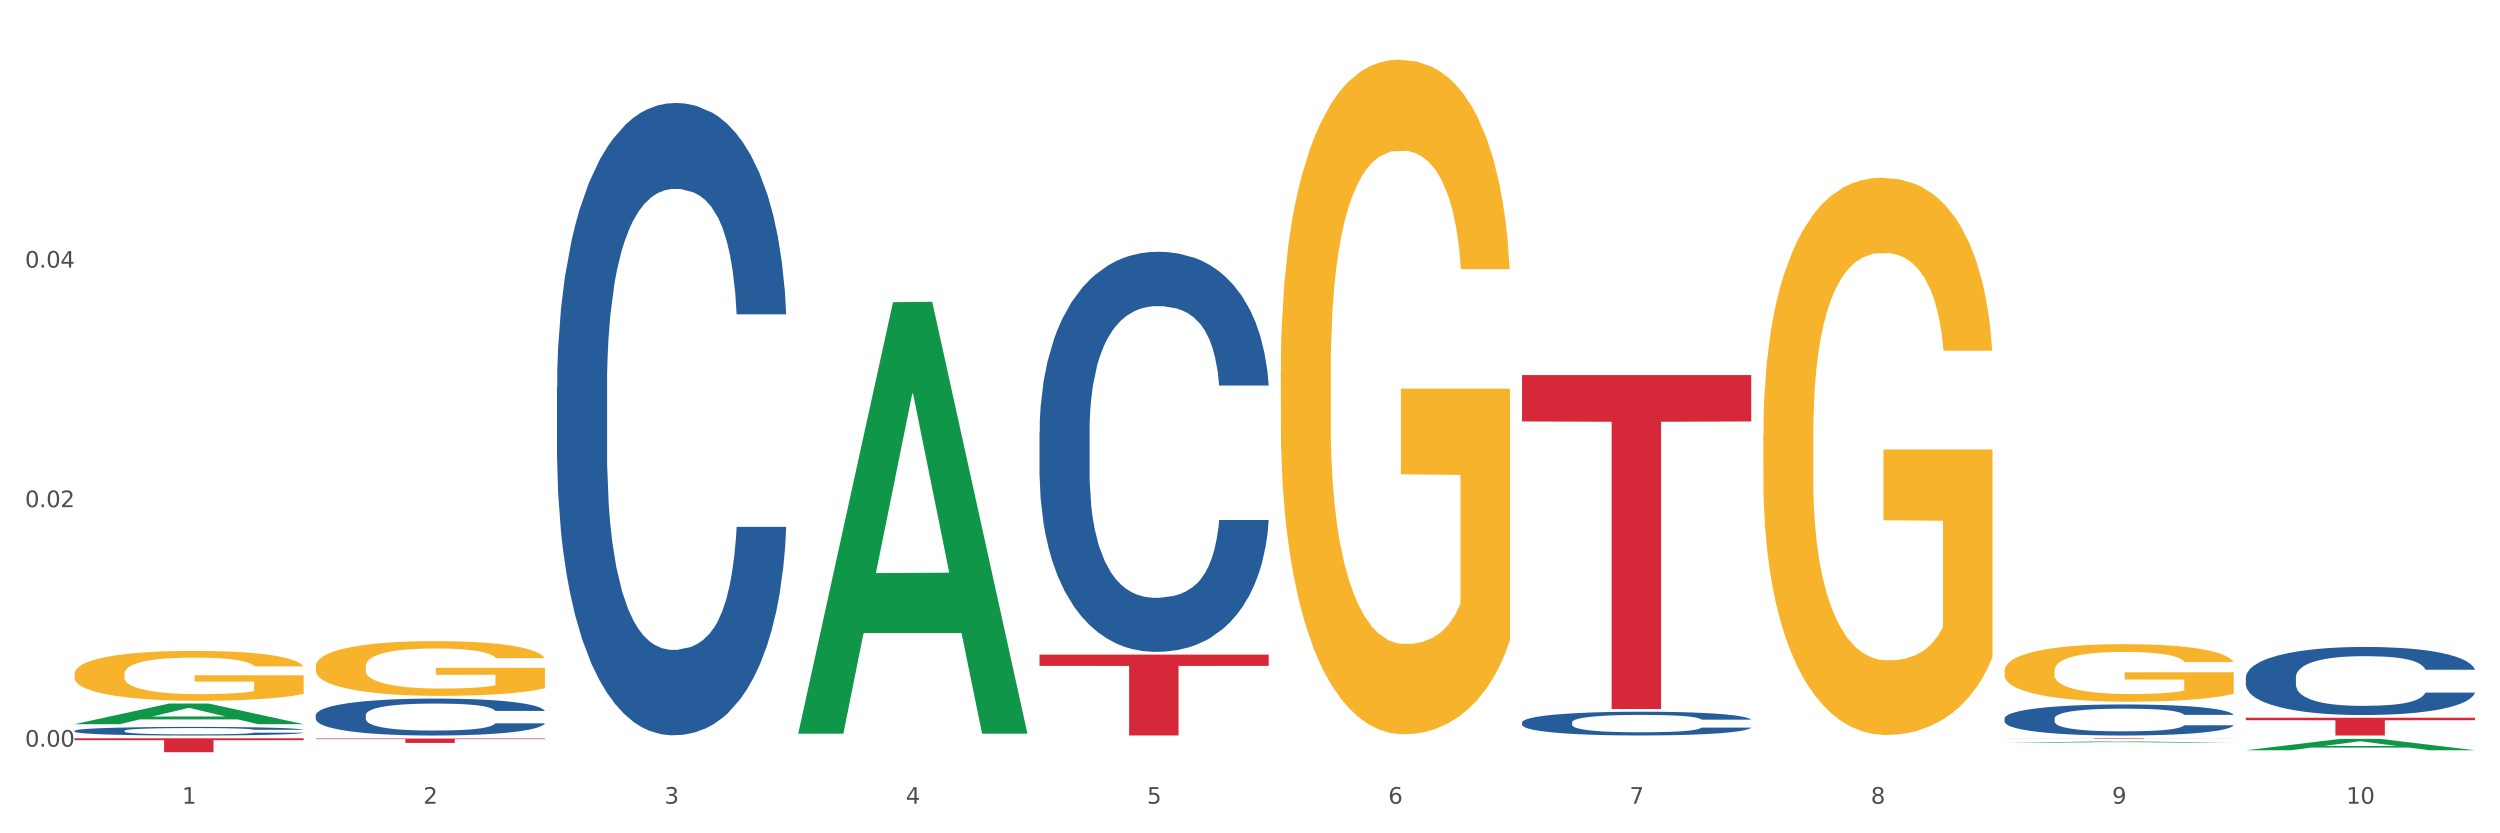<?xml version="1.0" encoding="utf-8" standalone="no"?>
<!DOCTYPE svg PUBLIC "-//W3C//DTD SVG 1.1//EN"
  "http://www.w3.org/Graphics/SVG/1.1/DTD/svg11.dtd">
<svg xmlns:xlink="http://www.w3.org/1999/xlink" width="1080pt" height="360pt" viewBox="0 0 1080 360" xmlns="http://www.w3.org/2000/svg" version="1.1">
 <rect x="0" y="0" width="1080" height="360" fill="#333333" stroke="none"/>
 <defs>
  <style type="text/css">*{stroke-linejoin: round; stroke-linecap: butt}</style>
 </defs>
 <g id="figure_1">
  <g id="patch_1">
   <path d="M 0 360 
L 1080 360 
L 1080 0 
L 0 0 
z
" style="fill: #ffffff; stroke: #ffffff; stroke-linejoin: miter"/>
  </g>
  <g id="axes_1">
   <g id="matplotlib.axis_1">
    <g id="xtick_1">
     <g id="text_1">
      <!-- 1 -->
      <g style="fill: #4d4d4d" transform="translate(78.627 347.204) scale(0.096 -0.096)">
       <defs>
        <path id="DejaVuSans-31" d="M 794 531 
L 1825 531 
L 1825 4091 
L 703 3866 
L 703 4441 
L 1819 4666 
L 2450 4666 
L 2450 531 
L 3481 531 
L 3481 0 
L 794 0 
L 794 531 
z
" transform="scale(0.016)"/>
       </defs>
       <use xlink:href="#DejaVuSans-31"/>
      </g>
     </g>
    </g>
    <g id="xtick_2">
     <g id="text_2">
      <!-- 2 -->
      <g style="fill: #4d4d4d" transform="translate(182.851 347.204) scale(0.096 -0.096)">
       <defs>
        <path id="DejaVuSans-32" d="M 1228 531 
L 3431 531 
L 3431 0 
L 469 0 
L 469 531 
Q 828 903 1448 1529 
Q 2069 2156 2228 2338 
Q 2531 2678 2651 2914 
Q 2772 3150 2772 3378 
Q 2772 3750 2511 3984 
Q 2250 4219 1831 4219 
Q 1534 4219 1204 4116 
Q 875 4013 500 3803 
L 500 4441 
Q 881 4594 1212 4672 
Q 1544 4750 1819 4750 
Q 2544 4750 2975 4387 
Q 3406 4025 3406 3419 
Q 3406 3131 3298 2873 
Q 3191 2616 2906 2266 
Q 2828 2175 2409 1742 
Q 1991 1309 1228 531 
z
" transform="scale(0.016)"/>
       </defs>
       <use xlink:href="#DejaVuSans-32"/>
      </g>
     </g>
    </g>
    <g id="xtick_3">
     <g id="text_3">
      <!-- 3 -->
      <g style="fill: #4d4d4d" transform="translate(287.074 347.204) scale(0.096 -0.096)">
       <defs>
        <path id="DejaVuSans-33" d="M 2597 2516 
Q 3050 2419 3304 2112 
Q 3559 1806 3559 1356 
Q 3559 666 3084 287 
Q 2609 -91 1734 -91 
Q 1441 -91 1130 -33 
Q 819 25 488 141 
L 488 750 
Q 750 597 1062 519 
Q 1375 441 1716 441 
Q 2309 441 2620 675 
Q 2931 909 2931 1356 
Q 2931 1769 2642 2001 
Q 2353 2234 1838 2234 
L 1294 2234 
L 1294 2753 
L 1863 2753 
Q 2328 2753 2575 2939 
Q 2822 3125 2822 3475 
Q 2822 3834 2567 4026 
Q 2313 4219 1838 4219 
Q 1578 4219 1281 4162 
Q 984 4106 628 3988 
L 628 4550 
Q 988 4650 1302 4700 
Q 1616 4750 1894 4750 
Q 2613 4750 3031 4423 
Q 3450 4097 3450 3541 
Q 3450 3153 3228 2886 
Q 3006 2619 2597 2516 
z
" transform="scale(0.016)"/>
       </defs>
       <use xlink:href="#DejaVuSans-33"/>
      </g>
     </g>
    </g>
    <g id="xtick_4">
     <g id="text_4">
      <!-- 4 -->
      <g style="fill: #4d4d4d" transform="translate(391.298 347.204) scale(0.096 -0.096)">
       <defs>
        <path id="DejaVuSans-34" d="M 2419 4116 
L 825 1625 
L 2419 1625 
L 2419 4116 
z
M 2253 4666 
L 3047 4666 
L 3047 1625 
L 3713 1625 
L 3713 1100 
L 3047 1100 
L 3047 0 
L 2419 0 
L 2419 1100 
L 313 1100 
L 313 1709 
L 2253 4666 
z
" transform="scale(0.016)"/>
       </defs>
       <use xlink:href="#DejaVuSans-34"/>
      </g>
     </g>
    </g>
    <g id="xtick_5">
     <g id="text_5">
      <!-- 5 -->
      <g style="fill: #4d4d4d" transform="translate(495.522 347.204) scale(0.096 -0.096)">
       <defs>
        <path id="DejaVuSans-35" d="M 691 4666 
L 3169 4666 
L 3169 4134 
L 1269 4134 
L 1269 2991 
Q 1406 3038 1543 3061 
Q 1681 3084 1819 3084 
Q 2600 3084 3056 2656 
Q 3513 2228 3513 1497 
Q 3513 744 3044 326 
Q 2575 -91 1722 -91 
Q 1428 -91 1123 -41 
Q 819 9 494 109 
L 494 744 
Q 775 591 1075 516 
Q 1375 441 1709 441 
Q 2250 441 2565 725 
Q 2881 1009 2881 1497 
Q 2881 1984 2565 2268 
Q 2250 2553 1709 2553 
Q 1456 2553 1204 2497 
Q 953 2441 691 2322 
L 691 4666 
z
" transform="scale(0.016)"/>
       </defs>
       <use xlink:href="#DejaVuSans-35"/>
      </g>
     </g>
    </g>
    <g id="xtick_6">
     <g id="text_6">
      <!-- 6 -->
      <g style="fill: #4d4d4d" transform="translate(599.745 347.204) scale(0.096 -0.096)">
       <defs>
        <path id="DejaVuSans-36" d="M 2113 2584 
Q 1688 2584 1439 2293 
Q 1191 2003 1191 1497 
Q 1191 994 1439 701 
Q 1688 409 2113 409 
Q 2538 409 2786 701 
Q 3034 994 3034 1497 
Q 3034 2003 2786 2293 
Q 2538 2584 2113 2584 
z
M 3366 4563 
L 3366 3988 
Q 3128 4100 2886 4159 
Q 2644 4219 2406 4219 
Q 1781 4219 1451 3797 
Q 1122 3375 1075 2522 
Q 1259 2794 1537 2939 
Q 1816 3084 2150 3084 
Q 2853 3084 3261 2657 
Q 3669 2231 3669 1497 
Q 3669 778 3244 343 
Q 2819 -91 2113 -91 
Q 1303 -91 875 529 
Q 447 1150 447 2328 
Q 447 3434 972 4092 
Q 1497 4750 2381 4750 
Q 2619 4750 2861 4703 
Q 3103 4656 3366 4563 
z
" transform="scale(0.016)"/>
       </defs>
       <use xlink:href="#DejaVuSans-36"/>
      </g>
     </g>
    </g>
    <g id="xtick_7">
     <g id="text_7">
      <!-- 7 -->
      <g style="fill: #4d4d4d" transform="translate(703.969 347.204) scale(0.096 -0.096)">
       <defs>
        <path id="DejaVuSans-37" d="M 525 4666 
L 3525 4666 
L 3525 4397 
L 1831 0 
L 1172 0 
L 2766 4134 
L 525 4134 
L 525 4666 
z
" transform="scale(0.016)"/>
       </defs>
       <use xlink:href="#DejaVuSans-37"/>
      </g>
     </g>
    </g>
    <g id="xtick_8">
     <g id="text_8">
      <!-- 8 -->
      <g style="fill: #4d4d4d" transform="translate(808.193 347.204) scale(0.096 -0.096)">
       <defs>
        <path id="DejaVuSans-38" d="M 2034 2216 
Q 1584 2216 1326 1975 
Q 1069 1734 1069 1313 
Q 1069 891 1326 650 
Q 1584 409 2034 409 
Q 2484 409 2743 651 
Q 3003 894 3003 1313 
Q 3003 1734 2745 1975 
Q 2488 2216 2034 2216 
z
M 1403 2484 
Q 997 2584 770 2862 
Q 544 3141 544 3541 
Q 544 4100 942 4425 
Q 1341 4750 2034 4750 
Q 2731 4750 3128 4425 
Q 3525 4100 3525 3541 
Q 3525 3141 3298 2862 
Q 3072 2584 2669 2484 
Q 3125 2378 3379 2068 
Q 3634 1759 3634 1313 
Q 3634 634 3220 271 
Q 2806 -91 2034 -91 
Q 1263 -91 848 271 
Q 434 634 434 1313 
Q 434 1759 690 2068 
Q 947 2378 1403 2484 
z
M 1172 3481 
Q 1172 3119 1398 2916 
Q 1625 2713 2034 2713 
Q 2441 2713 2670 2916 
Q 2900 3119 2900 3481 
Q 2900 3844 2670 4047 
Q 2441 4250 2034 4250 
Q 1625 4250 1398 4047 
Q 1172 3844 1172 3481 
z
" transform="scale(0.016)"/>
       </defs>
       <use xlink:href="#DejaVuSans-38"/>
      </g>
     </g>
    </g>
    <g id="xtick_9">
     <g id="text_9">
      <!-- 9 -->
      <g style="fill: #4d4d4d" transform="translate(912.416 347.204) scale(0.096 -0.096)">
       <defs>
        <path id="DejaVuSans-39" d="M 703 97 
L 703 672 
Q 941 559 1184 500 
Q 1428 441 1663 441 
Q 2288 441 2617 861 
Q 2947 1281 2994 2138 
Q 2813 1869 2534 1725 
Q 2256 1581 1919 1581 
Q 1219 1581 811 2004 
Q 403 2428 403 3163 
Q 403 3881 828 4315 
Q 1253 4750 1959 4750 
Q 2769 4750 3195 4129 
Q 3622 3509 3622 2328 
Q 3622 1225 3098 567 
Q 2575 -91 1691 -91 
Q 1453 -91 1209 -44 
Q 966 3 703 97 
z
M 1959 2075 
Q 2384 2075 2632 2365 
Q 2881 2656 2881 3163 
Q 2881 3666 2632 3958 
Q 2384 4250 1959 4250 
Q 1534 4250 1286 3958 
Q 1038 3666 1038 3163 
Q 1038 2656 1286 2365 
Q 1534 2075 1959 2075 
z
" transform="scale(0.016)"/>
       </defs>
       <use xlink:href="#DejaVuSans-39"/>
      </g>
     </g>
    </g>
    <g id="xtick_10">
     <g id="text_10">
      <!-- 10 -->
      <g style="fill: #4d4d4d" transform="translate(1013.586 347.204) scale(0.096 -0.096)">
       <defs>
        <path id="DejaVuSans-30" d="M 2034 4250 
Q 1547 4250 1301 3770 
Q 1056 3291 1056 2328 
Q 1056 1369 1301 889 
Q 1547 409 2034 409 
Q 2525 409 2770 889 
Q 3016 1369 3016 2328 
Q 3016 3291 2770 3770 
Q 2525 4250 2034 4250 
z
M 2034 4750 
Q 2819 4750 3233 4129 
Q 3647 3509 3647 2328 
Q 3647 1150 3233 529 
Q 2819 -91 2034 -91 
Q 1250 -91 836 529 
Q 422 1150 422 2328 
Q 422 3509 836 4129 
Q 1250 4750 2034 4750 
z
" transform="scale(0.016)"/>
       </defs>
       <use xlink:href="#DejaVuSans-31"/>
       <use xlink:href="#DejaVuSans-30" transform="translate(63.623 0)"/>
      </g>
     </g>
    </g>
    <g id="xtick_11"/>
    <g id="xtick_12"/>
    <g id="xtick_13"/>
    <g id="xtick_14"/>
    <g id="xtick_15"/>
    <g id="xtick_16"/>
    <g id="xtick_17"/>
    <g id="xtick_18"/>
    <g id="xtick_19"/>
   </g>
   <g id="matplotlib.axis_2">
    <g id="ytick_1">
     <g id="text_11">
      <!-- 0.00 -->
      <g style="fill: #4d4d4d" transform="translate(10.8 322.564) scale(0.096 -0.096)">
       <defs>
        <path id="DejaVuSans-2e" d="M 684 794 
L 1344 794 
L 1344 0 
L 684 0 
L 684 794 
z
" transform="scale(0.016)"/>
       </defs>
       <use xlink:href="#DejaVuSans-30"/>
       <use xlink:href="#DejaVuSans-2e" transform="translate(63.623 0)"/>
       <use xlink:href="#DejaVuSans-30" transform="translate(95.41 0)"/>
       <use xlink:href="#DejaVuSans-30" transform="translate(159.033 0)"/>
      </g>
     </g>
    </g>
    <g id="ytick_2">
     <g id="text_12">
      <!-- 0.02 -->
      <g style="fill: #4d4d4d" transform="translate(10.8 219.09) scale(0.096 -0.096)">
       <use xlink:href="#DejaVuSans-30"/>
       <use xlink:href="#DejaVuSans-2e" transform="translate(63.623 0)"/>
       <use xlink:href="#DejaVuSans-30" transform="translate(95.41 0)"/>
       <use xlink:href="#DejaVuSans-32" transform="translate(159.033 0)"/>
      </g>
     </g>
    </g>
    <g id="ytick_3">
     <g id="text_13">
      <!-- 0.04 -->
      <g style="fill: #4d4d4d" transform="translate(10.8 115.616) scale(0.096 -0.096)">
       <use xlink:href="#DejaVuSans-30"/>
       <use xlink:href="#DejaVuSans-2e" transform="translate(63.623 0)"/>
       <use xlink:href="#DejaVuSans-30" transform="translate(95.41 0)"/>
       <use xlink:href="#DejaVuSans-34" transform="translate(159.033 0)"/>
      </g>
     </g>
    </g>
    <g id="ytick_4"/>
    <g id="ytick_5"/>
    <g id="ytick_6"/>
   </g>
   <g id="PolyCollection_1">
    <path d="M 32.175 312.834 
L 32.277 312.825 
L 73.107 303.926 
L 90.051 303.918 
L 131.187 312.851 
L 111.589 312.851 
L 102.709 310.771 
L 60.552 310.771 
L 60.246 310.804 
L 51.671 312.851 
L 32.175 312.851 
L 32.175 312.834 
L 65.86 309.529 
L 97.401 309.521 
L 81.783 305.822 
L 81.579 305.805 
L 81.375 305.83 
L 65.758 309.521 
L 65.86 309.529 
L 32.175 312.834 
z
" clip-path="url(#pf91e5e292d)" style="fill: #109648"/>
    <path d="M 32.175 318.917 
L 131.187 318.917 
L 131.187 319.755 
L 92.239 319.761 
L 92.239 324.95 
L 70.888 324.95 
L 70.888 319.761 
L 32.175 319.755 
L 32.175 318.923 
L 32.175 318.917 
z
" clip-path="url(#pf91e5e292d)" style="fill: #d62839"/>
    <path d="M 657.517 162.022 
L 756.529 162.022 
L 756.529 182.07 
L 717.581 182.206 
L 717.581 306.287 
L 696.23 306.287 
L 696.23 182.206 
L 657.517 182.07 
L 657.517 162.158 
L 657.517 162.022 
z
" clip-path="url(#pf91e5e292d)" style="fill: #d62839"/>
    <path d="M 865.964 318.917 
L 964.976 318.917 
L 964.976 318.95 
L 926.028 318.95 
L 926.028 319.155 
L 904.677 319.155 
L 904.677 318.95 
L 865.964 318.95 
L 865.964 318.917 
L 865.964 318.917 
z
" clip-path="url(#pf91e5e292d)" style="fill: #d62839"/>
    <path d="M 970.188 310.069 
L 1069.2 310.069 
L 1069.2 311.136 
L 1030.252 311.143 
L 1030.252 317.745 
L 1008.901 317.745 
L 1008.901 311.143 
L 970.188 311.136 
L 970.188 310.077 
L 970.188 310.069 
z
" clip-path="url(#pf91e5e292d)" style="fill: #d62839"/>
    <path d="M 32.175 291.15 
L 32.292 291.131 
L 32.292 290.422 
L 32.526 289.812 
L 33.695 288.335 
L 35.448 287.115 
L 36.734 286.465 
L 38.02 285.933 
L 39.54 285.402 
L 41.41 284.851 
L 44.8 284.044 
L 46.904 283.63 
L 49.476 283.197 
L 54.152 282.567 
L 57.542 282.213 
L 61.049 281.918 
L 66.777 281.563 
L 70.517 281.406 
L 74.492 281.288 
L 79.285 281.209 
L 82.909 281.189 
L 90.858 281.248 
L 97.638 281.425 
L 100.911 281.563 
L 105.119 281.799 
L 107.34 281.957 
L 110.964 282.272 
L 114.705 282.685 
L 117.277 283.04 
L 121.134 283.709 
L 124.057 284.378 
L 126.745 285.205 
L 128.148 285.776 
L 129.2 286.308 
L 130.135 286.918 
L 131.071 287.882 
L 110.029 287.882 
L 109.211 287.193 
L 107.925 286.544 
L 106.054 285.914 
L 104.418 285.52 
L 101.612 285.028 
L 99.041 284.713 
L 96.352 284.477 
L 93.079 284.28 
L 90.507 284.181 
L 86.883 284.103 
L 79.752 284.122 
L 74.96 284.28 
L 71.686 284.477 
L 69.582 284.654 
L 67.712 284.851 
L 65.608 285.126 
L 63.153 285.54 
L 61.399 285.914 
L 59.646 286.386 
L 58.243 286.859 
L 56.957 287.41 
L 55.905 288.001 
L 55.087 288.611 
L 54.386 289.359 
L 53.801 290.599 
L 53.801 293.296 
L 54.035 293.906 
L 54.619 294.713 
L 55.321 295.324 
L 56.49 296.052 
L 57.542 296.544 
L 59.529 297.253 
L 61.75 297.844 
L 63.504 298.218 
L 65.257 298.533 
L 68.296 298.966 
L 71.686 299.32 
L 74.609 299.537 
L 78.583 299.733 
L 81.272 299.812 
L 83.61 299.852 
L 89.338 299.852 
L 93.429 299.792 
L 97.988 299.655 
L 101.495 299.478 
L 104.418 299.261 
L 107.691 298.907 
L 109.795 298.572 
L 109.795 294.458 
L 84.078 294.438 
L 84.078 291.702 
L 131.187 291.702 
L 131.187 299.733 
L 129.2 300.147 
L 126.979 300.521 
L 124.641 300.856 
L 121.134 301.269 
L 116.926 301.663 
L 113.185 301.938 
L 109.211 302.175 
L 104.535 302.391 
L 98.456 302.588 
L 94.715 302.667 
L 90.039 302.726 
L 84.545 302.745 
L 79.752 302.706 
L 75.076 302.608 
L 70.167 302.43 
L 65.374 302.175 
L 61.75 301.919 
L 58.126 301.604 
L 54.269 301.19 
L 51.229 300.796 
L 48.891 300.442 
L 46.32 299.989 
L 43.514 299.399 
L 41.41 298.867 
L 39.54 298.316 
L 37.552 297.607 
L 36.15 296.997 
L 34.747 296.229 
L 33.928 295.658 
L 32.993 294.773 
L 32.292 293.532 
L 32.175 291.15 
z
" clip-path="url(#pf91e5e292d)" style="fill: #f7b32b"/>
    <path d="M 136.399 319.037 
L 235.411 319.037 
L 235.411 319.303 
L 196.463 319.305 
L 196.463 320.953 
L 175.112 320.953 
L 175.112 319.305 
L 136.399 319.303 
L 136.399 319.039 
L 136.399 319.037 
z
" clip-path="url(#pf91e5e292d)" style="fill: #d62839"/>
    <path d="M 865.964 289.77 
L 866.081 289.747 
L 866.081 288.93 
L 866.315 288.225 
L 867.484 286.521 
L 869.237 285.113 
L 870.523 284.363 
L 871.809 283.749 
L 873.329 283.136 
L 875.199 282.5 
L 878.589 281.568 
L 880.693 281.091 
L 883.265 280.591 
L 887.941 279.864 
L 891.331 279.455 
L 894.838 279.115 
L 900.566 278.706 
L 904.306 278.524 
L 908.281 278.388 
L 913.074 278.297 
L 916.698 278.274 
L 924.647 278.342 
L 931.427 278.547 
L 934.7 278.706 
L 938.908 278.978 
L 941.129 279.16 
L 944.753 279.524 
L 948.494 280.001 
L 951.066 280.41 
L 954.923 281.182 
L 957.846 281.955 
L 960.534 282.909 
L 961.937 283.568 
L 962.989 284.181 
L 963.924 284.885 
L 964.859 285.999 
L 943.818 285.999 
L 943 285.204 
L 941.714 284.454 
L 939.843 283.727 
L 938.207 283.272 
L 935.401 282.704 
L 932.829 282.341 
L 930.141 282.068 
L 926.868 281.841 
L 924.296 281.727 
L 920.672 281.637 
L 913.541 281.659 
L 908.749 281.841 
L 905.475 282.068 
L 903.371 282.273 
L 901.501 282.5 
L 899.397 282.818 
L 896.942 283.295 
L 895.188 283.727 
L 893.435 284.272 
L 892.032 284.817 
L 890.746 285.453 
L 889.694 286.135 
L 888.876 286.839 
L 888.175 287.703 
L 887.59 289.134 
L 887.59 292.247 
L 887.824 292.951 
L 888.408 293.882 
L 889.11 294.587 
L 890.279 295.427 
L 891.331 295.995 
L 893.318 296.813 
L 895.539 297.495 
L 897.293 297.926 
L 899.046 298.29 
L 902.085 298.79 
L 905.475 299.199 
L 908.398 299.449 
L 912.372 299.676 
L 915.061 299.767 
L 917.399 299.812 
L 923.127 299.812 
L 927.218 299.744 
L 931.777 299.585 
L 935.284 299.381 
L 938.207 299.131 
L 941.48 298.722 
L 943.584 298.335 
L 943.584 293.587 
L 917.867 293.564 
L 917.867 290.406 
L 964.976 290.406 
L 964.976 299.676 
L 962.989 300.153 
L 960.768 300.585 
L 958.43 300.971 
L 954.923 301.448 
L 950.715 301.902 
L 946.974 302.22 
L 943 302.493 
L 938.324 302.743 
L 932.245 302.97 
L 928.504 303.061 
L 923.828 303.129 
L 918.334 303.152 
L 913.541 303.107 
L 908.865 302.993 
L 903.956 302.788 
L 899.163 302.493 
L 895.539 302.198 
L 891.915 301.834 
L 888.058 301.357 
L 885.018 300.903 
L 882.68 300.494 
L 880.109 299.971 
L 877.303 299.29 
L 875.199 298.676 
L 873.329 298.04 
L 871.341 297.222 
L 869.938 296.518 
L 868.536 295.632 
L 867.717 294.973 
L 866.782 293.951 
L 866.081 292.519 
L 865.964 289.77 
z
" clip-path="url(#pf91e5e292d)" style="fill: #f7b32b"/>
    <path d="M 761.74 188.025 
L 761.857 187.805 
L 761.857 179.89 
L 762.091 173.074 
L 763.26 156.584 
L 765.013 142.953 
L 766.299 135.697 
L 767.585 129.761 
L 769.105 123.824 
L 770.975 117.668 
L 774.365 108.654 
L 776.469 104.036 
L 779.041 99.199 
L 783.717 92.164 
L 787.107 88.206 
L 790.614 84.908 
L 796.342 80.951 
L 800.083 79.192 
L 804.057 77.872 
L 808.85 76.993 
L 812.474 76.773 
L 820.423 77.433 
L 827.203 79.411 
L 830.476 80.951 
L 834.685 83.589 
L 836.906 85.348 
L 840.529 88.866 
L 844.27 93.483 
L 846.842 97.44 
L 850.7 104.916 
L 853.622 112.391 
L 856.311 121.626 
L 857.713 128.002 
L 858.766 133.938 
L 859.701 140.754 
L 860.636 151.527 
L 839.594 151.527 
L 838.776 143.832 
L 837.49 136.577 
L 835.62 129.541 
L 833.983 125.144 
L 831.178 119.647 
L 828.606 116.129 
L 825.917 113.491 
L 822.644 111.292 
L 820.072 110.193 
L 816.448 109.313 
L 809.318 109.533 
L 804.525 111.292 
L 801.252 113.491 
L 799.148 115.469 
L 797.277 117.668 
L 795.173 120.746 
L 792.718 125.363 
L 790.965 129.541 
L 789.211 134.818 
L 787.809 140.094 
L 786.523 146.251 
L 785.471 152.847 
L 784.652 159.662 
L 783.951 168.017 
L 783.366 181.869 
L 783.366 211.991 
L 783.6 218.806 
L 784.185 227.821 
L 784.886 234.637 
L 786.055 242.772 
L 787.107 248.268 
L 789.094 256.184 
L 791.315 262.779 
L 793.069 266.957 
L 794.822 270.475 
L 797.862 275.312 
L 801.252 279.269 
L 804.174 281.688 
L 808.149 283.887 
L 810.837 284.766 
L 813.175 285.206 
L 818.903 285.206 
L 822.995 284.546 
L 827.554 283.007 
L 831.061 281.028 
L 833.983 278.61 
L 837.256 274.652 
L 839.36 270.915 
L 839.36 224.963 
L 813.643 224.743 
L 813.643 194.181 
L 860.753 194.181 
L 860.753 283.887 
L 858.766 288.504 
L 856.544 292.681 
L 854.206 296.419 
L 850.7 301.036 
L 846.491 305.433 
L 842.751 308.512 
L 838.776 311.15 
L 834.1 313.568 
L 828.021 315.767 
L 824.281 316.647 
L 819.605 317.306 
L 814.111 317.526 
L 809.318 317.086 
L 804.642 315.987 
L 799.732 314.008 
L 794.939 311.15 
L 791.315 308.292 
L 787.692 304.774 
L 783.834 300.157 
L 780.795 295.759 
L 778.457 291.802 
L 775.885 286.745 
L 773.079 280.149 
L 770.975 274.213 
L 769.105 268.056 
L 767.118 260.141 
L 765.715 253.325 
L 764.312 244.751 
L 763.494 238.374 
L 762.559 228.48 
L 761.857 214.629 
L 761.74 188.025 
z
" clip-path="url(#pf91e5e292d)" style="fill: #f7b32b"/>
    <path d="M 553.293 160.446 
L 553.41 160.18 
L 553.41 150.597 
L 553.644 142.346 
L 554.813 122.382 
L 556.566 105.879 
L 557.852 97.095 
L 559.138 89.909 
L 560.658 82.722 
L 562.528 75.269 
L 565.918 64.355 
L 568.022 58.766 
L 570.594 52.91 
L 575.27 44.392 
L 578.66 39.601 
L 582.167 35.608 
L 587.895 30.817 
L 591.636 28.687 
L 595.61 27.09 
L 600.403 26.026 
L 604.027 25.759 
L 611.976 26.558 
L 618.756 28.954 
L 622.029 30.817 
L 626.237 34.011 
L 628.458 36.14 
L 632.082 40.399 
L 635.823 45.989 
L 638.395 50.78 
L 642.252 59.83 
L 645.175 68.88 
L 647.863 80.06 
L 649.266 87.779 
L 650.318 94.966 
L 651.253 103.218 
L 652.189 116.26 
L 631.147 116.26 
L 630.329 106.944 
L 629.043 98.16 
L 627.173 89.642 
L 625.536 84.319 
L 622.73 77.664 
L 620.159 73.405 
L 617.47 70.211 
L 614.197 67.55 
L 611.625 66.219 
L 608.001 65.154 
L 600.87 65.42 
L 596.078 67.55 
L 592.805 70.211 
L 590.7 72.607 
L 588.83 75.269 
L 586.726 78.995 
L 584.271 84.585 
L 582.518 89.642 
L 580.764 96.031 
L 579.361 102.419 
L 578.075 109.872 
L 577.023 117.857 
L 576.205 126.109 
L 575.504 136.224 
L 574.919 152.993 
L 574.919 189.459 
L 575.153 197.711 
L 575.737 208.624 
L 576.439 216.876 
L 577.608 226.724 
L 578.66 233.379 
L 580.647 242.961 
L 582.868 250.947 
L 584.622 256.004 
L 586.375 260.263 
L 589.415 266.119 
L 592.805 270.91 
L 595.727 273.838 
L 599.702 276.5 
L 602.39 277.565 
L 604.728 278.097 
L 610.456 278.097 
L 614.548 277.298 
L 619.107 275.435 
L 622.613 273.04 
L 625.536 270.112 
L 628.809 265.32 
L 630.913 260.795 
L 630.913 205.164 
L 605.196 204.898 
L 605.196 167.899 
L 652.306 167.899 
L 652.306 276.5 
L 650.318 282.09 
L 648.097 287.147 
L 645.759 291.672 
L 642.252 297.262 
L 638.044 302.585 
L 634.303 306.312 
L 630.329 309.506 
L 625.653 312.434 
L 619.574 315.096 
L 615.833 316.16 
L 611.158 316.959 
L 605.663 317.225 
L 600.87 316.693 
L 596.195 315.362 
L 591.285 312.966 
L 586.492 309.506 
L 582.868 306.046 
L 579.244 301.787 
L 575.387 296.197 
L 572.347 290.873 
L 570.009 286.082 
L 567.438 279.96 
L 564.632 271.975 
L 562.528 264.788 
L 560.658 257.335 
L 558.67 247.753 
L 557.268 239.501 
L 555.865 229.12 
L 555.047 221.401 
L 554.111 209.423 
L 553.41 192.654 
L 553.293 160.446 
z
" clip-path="url(#pf91e5e292d)" style="fill: #f7b32b"/>
    <path d="M 136.399 287.897 
L 136.516 287.876 
L 136.516 287.099 
L 136.749 286.429 
L 137.918 284.81 
L 139.672 283.472 
L 140.958 282.759 
L 142.244 282.177 
L 143.763 281.594 
L 145.634 280.989 
L 149.024 280.104 
L 151.128 279.651 
L 153.699 279.176 
L 158.375 278.485 
L 161.765 278.096 
L 165.272 277.773 
L 171 277.384 
L 174.741 277.211 
L 178.716 277.082 
L 183.508 276.995 
L 187.132 276.974 
L 195.081 277.039 
L 201.861 277.233 
L 205.135 277.384 
L 209.343 277.643 
L 211.564 277.816 
L 215.188 278.161 
L 218.928 278.614 
L 221.5 279.003 
L 225.358 279.737 
L 228.28 280.471 
L 230.969 281.378 
L 232.372 282.004 
L 233.424 282.587 
L 234.359 283.256 
L 235.294 284.314 
L 214.253 284.314 
L 213.434 283.558 
L 212.148 282.846 
L 210.278 282.155 
L 208.641 281.723 
L 205.836 281.183 
L 203.264 280.838 
L 200.576 280.579 
L 197.302 280.363 
L 194.731 280.255 
L 191.107 280.169 
L 183.976 280.19 
L 179.183 280.363 
L 175.91 280.579 
L 173.806 280.773 
L 171.936 280.989 
L 169.831 281.291 
L 167.377 281.745 
L 165.623 282.155 
L 163.87 282.673 
L 162.467 283.191 
L 161.181 283.796 
L 160.129 284.443 
L 159.311 285.113 
L 158.609 285.933 
L 158.025 287.293 
L 158.025 290.25 
L 158.259 290.92 
L 158.843 291.805 
L 159.544 292.474 
L 160.713 293.273 
L 161.765 293.813 
L 163.753 294.59 
L 165.974 295.237 
L 167.727 295.648 
L 169.481 295.993 
L 172.52 296.468 
L 175.91 296.856 
L 178.833 297.094 
L 182.807 297.31 
L 185.496 297.396 
L 187.834 297.439 
L 193.562 297.439 
L 197.653 297.375 
L 202.212 297.223 
L 205.719 297.029 
L 208.641 296.792 
L 211.915 296.403 
L 214.019 296.036 
L 214.019 291.524 
L 188.301 291.503 
L 188.301 288.502 
L 235.411 288.502 
L 235.411 297.31 
L 233.424 297.763 
L 231.203 298.173 
L 228.865 298.54 
L 225.358 298.994 
L 221.15 299.425 
L 217.409 299.728 
L 213.434 299.987 
L 208.758 300.224 
L 202.68 300.44 
L 198.939 300.526 
L 194.263 300.591 
L 188.769 300.613 
L 183.976 300.57 
L 179.3 300.462 
L 174.39 300.267 
L 169.598 299.987 
L 165.974 299.706 
L 162.35 299.361 
L 158.492 298.907 
L 155.453 298.476 
L 153.115 298.087 
L 150.543 297.59 
L 147.738 296.943 
L 145.634 296.36 
L 143.763 295.755 
L 141.776 294.978 
L 140.373 294.309 
L 138.97 293.467 
L 138.152 292.841 
L 137.217 291.87 
L 136.516 290.51 
L 136.399 287.897 
z
" clip-path="url(#pf91e5e292d)" style="fill: #f7b32b"/>
    <path d="M 449.069 282.793 
L 548.082 282.793 
L 548.082 287.649 
L 509.134 287.682 
L 509.134 317.735 
L 487.783 317.735 
L 487.783 287.682 
L 449.069 287.649 
L 449.069 282.826 
L 449.069 282.793 
z
" clip-path="url(#pf91e5e292d)" style="fill: #d62839"/>
    <path d="M 970.188 292.696 
L 970.305 292.67 
L 970.305 291.917 
L 970.656 290.896 
L 971.943 289.016 
L 973.582 287.592 
L 976.39 285.926 
L 977.912 285.228 
L 979.902 284.448 
L 983.998 283.186 
L 988.679 282.111 
L 991.956 281.52 
L 994.414 281.144 
L 999.915 280.472 
L 1003.075 280.177 
L 1006.352 279.935 
L 1009.161 279.774 
L 1013.842 279.586 
L 1017.587 279.505 
L 1021.917 279.478 
L 1025.546 279.505 
L 1030.344 279.612 
L 1037.366 279.935 
L 1040.058 280.123 
L 1043.686 280.445 
L 1047.431 280.875 
L 1050.474 281.305 
L 1053.985 281.923 
L 1057.613 282.729 
L 1061.125 283.75 
L 1063.582 284.69 
L 1065.572 285.684 
L 1067.327 286.893 
L 1068.615 288.21 
L 1069.2 289.311 
L 1047.782 289.311 
L 1047.197 288.317 
L 1046.027 287.242 
L 1044.857 286.517 
L 1043.569 285.926 
L 1041.58 285.254 
L 1039.824 284.825 
L 1036.898 284.314 
L 1034.206 283.992 
L 1031.983 283.804 
L 1029.291 283.642 
L 1023.556 283.481 
L 1019.46 283.481 
L 1016.885 283.535 
L 1013.725 283.669 
L 1011.033 283.857 
L 1007.873 284.18 
L 1005.415 284.529 
L 1002.958 284.986 
L 1001.553 285.308 
L 999.447 285.899 
L 998.042 286.383 
L 996.17 287.216 
L 995.116 287.807 
L 993.244 289.338 
L 992.424 290.466 
L 992.073 291.246 
L 991.839 292.105 
L 991.839 296.296 
L 992.541 298.177 
L 993.127 298.983 
L 994.063 299.897 
L 995.818 301.079 
L 998.393 302.234 
L 1001.085 303.067 
L 1003.309 303.577 
L 1005.415 303.953 
L 1007.522 304.249 
L 1010.097 304.518 
L 1012.203 304.679 
L 1015.363 304.84 
L 1019.109 304.921 
L 1022.035 304.921 
L 1028.003 304.786 
L 1030.695 304.652 
L 1033.27 304.464 
L 1036.079 304.168 
L 1038.303 303.846 
L 1039.59 303.604 
L 1041.697 303.094 
L 1043.335 302.556 
L 1044.739 301.938 
L 1045.676 301.401 
L 1046.729 300.595 
L 1047.548 299.682 
L 1047.782 299.198 
L 1069.2 299.198 
L 1068.732 300.165 
L 1067.913 301.106 
L 1066.274 302.368 
L 1064.987 303.094 
L 1062.997 303.98 
L 1060.89 304.733 
L 1057.965 305.565 
L 1055.273 306.183 
L 1052.464 306.721 
L 1049.421 307.204 
L 1043.92 307.876 
L 1041.931 308.064 
L 1037.717 308.386 
L 1034.44 308.574 
L 1029.642 308.762 
L 1024.726 308.87 
L 1019.577 308.897 
L 1015.012 308.843 
L 1009.98 308.682 
L 1006.82 308.521 
L 1003.309 308.279 
L 999.212 307.903 
L 995.35 307.446 
L 991.722 306.909 
L 988.328 306.291 
L 985.168 305.592 
L 981.072 304.437 
L 978.029 303.309 
L 975.805 302.261 
L 974.284 301.374 
L 972.762 300.246 
L 971.943 299.467 
L 970.656 297.586 
L 970.188 295.84 
L 970.188 292.696 
z
" clip-path="url(#pf91e5e292d)" style="fill: #255c99"/>
    <path d="M 344.846 316.594 
L 344.948 316.419 
L 385.778 130.546 
L 402.722 130.371 
L 443.858 316.944 
L 424.26 316.944 
L 415.379 273.498 
L 373.223 273.498 
L 372.916 274.199 
L 364.342 316.944 
L 344.846 316.944 
L 344.846 316.594 
L 378.53 247.571 
L 410.072 247.395 
L 394.454 170.138 
L 394.25 169.788 
L 394.046 170.313 
L 378.428 247.395 
L 378.53 247.571 
L 344.846 316.594 
z
" clip-path="url(#pf91e5e292d)" style="fill: #109648"/>
    <path d="M 865.964 320.843 
L 866.066 320.842 
L 906.896 320.328 
L 923.84 320.327 
L 964.976 320.844 
L 945.378 320.844 
L 936.498 320.723 
L 894.341 320.723 
L 894.034 320.725 
L 885.46 320.844 
L 865.964 320.844 
L 865.964 320.843 
L 899.649 320.652 
L 931.19 320.651 
L 915.572 320.437 
L 915.368 320.436 
L 915.164 320.438 
L 899.547 320.651 
L 899.649 320.652 
L 865.964 320.843 
z
" clip-path="url(#pf91e5e292d)" style="fill: #109648"/>
    <path d="M 970.188 324.106 
L 970.29 324.102 
L 1011.12 319.187 
L 1028.064 319.182 
L 1069.2 324.115 
L 1049.602 324.115 
L 1040.721 322.967 
L 998.564 322.967 
L 998.258 322.985 
L 989.684 324.115 
L 970.188 324.115 
L 970.188 324.106 
L 1003.872 322.281 
L 1035.413 322.277 
L 1019.796 320.234 
L 1019.592 320.225 
L 1019.388 320.238 
L 1003.77 322.277 
L 1003.872 322.281 
L 970.188 324.106 
z
" clip-path="url(#pf91e5e292d)" style="fill: #109648"/>
    <path d="M 32.175 315.695 
L 32.292 315.692 
L 32.292 315.597 
L 32.643 315.468 
L 33.931 315.23 
L 35.569 315.05 
L 38.378 314.839 
L 39.899 314.751 
L 41.889 314.652 
L 45.985 314.492 
L 50.667 314.356 
L 53.944 314.282 
L 56.401 314.234 
L 61.902 314.149 
L 65.062 314.112 
L 68.339 314.081 
L 71.148 314.061 
L 75.829 314.037 
L 79.575 314.027 
L 83.905 314.023 
L 87.533 314.027 
L 92.331 314.04 
L 99.354 314.081 
L 102.045 314.105 
L 105.674 314.146 
L 109.419 314.2 
L 112.462 314.254 
L 115.973 314.333 
L 119.601 314.434 
L 123.112 314.564 
L 125.57 314.683 
L 127.559 314.808 
L 129.315 314.961 
L 130.602 315.128 
L 131.187 315.267 
L 109.77 315.267 
L 109.185 315.141 
L 108.014 315.005 
L 106.844 314.914 
L 105.557 314.839 
L 103.567 314.754 
L 101.811 314.7 
L 98.886 314.635 
L 96.194 314.594 
L 93.97 314.57 
L 91.278 314.55 
L 85.543 314.53 
L 81.447 314.53 
L 78.872 314.536 
L 75.712 314.553 
L 73.021 314.577 
L 69.861 314.618 
L 67.403 314.662 
L 64.945 314.72 
L 63.541 314.761 
L 61.434 314.835 
L 60.03 314.897 
L 58.157 315.002 
L 57.104 315.077 
L 55.231 315.27 
L 54.412 315.413 
L 54.061 315.512 
L 53.827 315.621 
L 53.827 316.151 
L 54.529 316.389 
L 55.114 316.491 
L 56.05 316.606 
L 57.806 316.756 
L 60.381 316.902 
L 63.072 317.007 
L 65.296 317.072 
L 67.403 317.119 
L 69.509 317.157 
L 72.084 317.191 
L 74.191 317.211 
L 77.351 317.231 
L 81.096 317.242 
L 84.022 317.242 
L 89.991 317.225 
L 92.683 317.208 
L 95.257 317.184 
L 98.066 317.146 
L 100.29 317.106 
L 101.577 317.075 
L 103.684 317.01 
L 105.322 316.943 
L 106.727 316.864 
L 107.663 316.796 
L 108.717 316.694 
L 109.536 316.579 
L 109.77 316.518 
L 131.187 316.518 
L 130.719 316.64 
L 129.9 316.759 
L 128.262 316.919 
L 126.974 317.01 
L 124.985 317.123 
L 122.878 317.218 
L 119.952 317.323 
L 117.26 317.401 
L 114.451 317.469 
L 111.408 317.53 
L 105.908 317.615 
L 103.918 317.639 
L 99.705 317.68 
L 96.428 317.704 
L 91.629 317.728 
L 86.714 317.741 
L 81.564 317.745 
L 77 317.738 
L 71.967 317.717 
L 68.807 317.697 
L 65.296 317.666 
L 61.2 317.619 
L 57.338 317.561 
L 53.71 317.493 
L 50.316 317.415 
L 47.156 317.327 
L 43.059 317.18 
L 40.016 317.038 
L 37.793 316.905 
L 36.271 316.793 
L 34.75 316.65 
L 33.931 316.552 
L 32.643 316.314 
L 32.175 316.093 
L 32.175 315.695 
z
" clip-path="url(#pf91e5e292d)" style="fill: #255c99"/>
    <path d="M 136.399 308.956 
L 136.516 308.942 
L 136.516 308.533 
L 136.867 307.98 
L 138.154 306.959 
L 139.793 306.187 
L 142.602 305.283 
L 144.123 304.904 
L 146.113 304.482 
L 150.209 303.797 
L 154.89 303.214 
L 158.167 302.893 
L 160.625 302.689 
L 166.126 302.325 
L 169.286 302.164 
L 172.563 302.033 
L 175.372 301.946 
L 180.053 301.844 
L 183.798 301.8 
L 188.129 301.785 
L 191.757 301.8 
L 196.555 301.858 
L 203.577 302.033 
L 206.269 302.135 
L 209.897 302.31 
L 213.642 302.543 
L 216.685 302.776 
L 220.196 303.112 
L 223.824 303.549 
L 227.336 304.103 
L 229.793 304.613 
L 231.783 305.152 
L 233.538 305.808 
L 234.826 306.522 
L 235.411 307.12 
L 213.993 307.12 
L 213.408 306.58 
L 212.238 305.997 
L 211.068 305.604 
L 209.78 305.283 
L 207.791 304.919 
L 206.035 304.686 
L 203.109 304.409 
L 200.417 304.234 
L 198.194 304.132 
L 195.502 304.044 
L 189.767 303.957 
L 185.671 303.957 
L 183.096 303.986 
L 179.936 304.059 
L 177.244 304.161 
L 174.084 304.336 
L 171.626 304.525 
L 169.169 304.773 
L 167.764 304.948 
L 165.658 305.269 
L 164.253 305.531 
L 162.381 305.983 
L 161.327 306.304 
L 159.455 307.134 
L 158.635 307.746 
L 158.284 308.169 
L 158.05 308.635 
L 158.05 310.909 
L 158.752 311.929 
L 159.338 312.367 
L 160.274 312.862 
L 162.029 313.503 
L 164.604 314.13 
L 167.296 314.582 
L 169.52 314.859 
L 171.626 315.063 
L 173.733 315.223 
L 176.308 315.369 
L 178.415 315.456 
L 181.575 315.544 
L 185.32 315.588 
L 188.246 315.588 
L 194.214 315.515 
L 196.906 315.442 
L 199.481 315.34 
L 202.29 315.179 
L 204.514 315.005 
L 205.801 314.873 
L 207.908 314.596 
L 209.546 314.305 
L 210.951 313.97 
L 211.887 313.678 
L 212.94 313.241 
L 213.759 312.745 
L 213.993 312.483 
L 235.411 312.483 
L 234.943 313.008 
L 234.124 313.518 
L 232.485 314.203 
L 231.198 314.596 
L 229.208 315.077 
L 227.102 315.486 
L 224.176 315.937 
L 221.484 316.273 
L 218.675 316.564 
L 215.632 316.826 
L 210.131 317.191 
L 208.142 317.293 
L 203.928 317.468 
L 200.651 317.57 
L 195.853 317.672 
L 190.937 317.73 
L 185.788 317.745 
L 181.223 317.715 
L 176.191 317.628 
L 173.031 317.541 
L 169.52 317.409 
L 165.424 317.205 
L 161.561 316.958 
L 157.933 316.666 
L 154.539 316.331 
L 151.379 315.952 
L 147.283 315.325 
L 144.24 314.713 
L 142.016 314.145 
L 140.495 313.664 
L 138.973 313.052 
L 138.154 312.629 
L 136.867 311.609 
L 136.399 310.661 
L 136.399 308.956 
z
" clip-path="url(#pf91e5e292d)" style="fill: #255c99"/>
    <path d="M 240.622 167.223 
L 240.739 166.974 
L 240.739 159.988 
L 241.09 150.508 
L 242.378 133.043 
L 244.016 119.82 
L 246.825 104.352 
L 248.347 97.865 
L 250.336 90.63 
L 254.432 78.904 
L 259.114 68.925 
L 262.391 63.436 
L 264.849 59.943 
L 270.349 53.706 
L 273.509 50.961 
L 276.786 48.716 
L 279.595 47.219 
L 284.277 45.473 
L 288.022 44.724 
L 292.352 44.475 
L 295.98 44.724 
L 300.779 45.722 
L 307.801 48.716 
L 310.493 50.462 
L 314.121 53.456 
L 317.866 57.448 
L 320.909 61.44 
L 324.42 67.178 
L 328.048 74.663 
L 331.559 84.144 
L 334.017 92.876 
L 336.007 102.107 
L 337.762 113.334 
L 339.049 125.559 
L 339.635 135.788 
L 318.217 135.788 
L 317.632 126.557 
L 316.462 116.577 
L 315.291 109.841 
L 314.004 104.352 
L 312.014 98.115 
L 310.259 94.123 
L 307.333 89.383 
L 304.641 86.389 
L 302.417 84.643 
L 299.725 83.146 
L 293.991 81.649 
L 289.894 81.649 
L 287.32 82.148 
L 284.16 83.395 
L 281.468 85.141 
L 278.308 88.135 
L 275.85 91.379 
L 273.392 95.62 
L 271.988 98.614 
L 269.881 104.103 
L 268.477 108.593 
L 266.604 116.328 
L 265.551 121.816 
L 263.678 136.037 
L 262.859 146.516 
L 262.508 153.751 
L 262.274 161.735 
L 262.274 200.655 
L 262.976 218.119 
L 263.561 225.604 
L 264.498 234.087 
L 266.253 245.064 
L 268.828 255.792 
L 271.52 263.526 
L 273.743 268.267 
L 275.85 271.759 
L 277.957 274.504 
L 280.532 276.999 
L 282.638 278.496 
L 285.798 279.993 
L 289.543 280.741 
L 292.469 280.741 
L 298.438 279.494 
L 301.13 278.246 
L 303.705 276.5 
L 306.513 273.755 
L 308.737 270.761 
L 310.025 268.516 
L 312.131 263.776 
L 313.77 258.786 
L 315.174 253.048 
L 316.11 248.058 
L 317.164 240.573 
L 317.983 232.091 
L 318.217 227.6 
L 339.635 227.6 
L 339.167 236.581 
L 338.347 245.314 
L 336.709 257.04 
L 335.421 263.776 
L 333.432 272.009 
L 331.325 278.995 
L 328.399 286.729 
L 325.707 292.467 
L 322.899 297.457 
L 319.856 301.948 
L 314.355 308.185 
L 312.365 309.931 
L 308.152 312.925 
L 304.875 314.672 
L 300.077 316.418 
L 295.161 317.416 
L 290.011 317.665 
L 285.447 317.166 
L 280.414 315.67 
L 277.254 314.173 
L 273.743 311.927 
L 269.647 308.434 
L 265.785 304.193 
L 262.157 299.203 
L 258.763 293.465 
L 255.603 286.978 
L 251.507 276.25 
L 248.464 265.772 
L 246.24 256.042 
L 244.718 247.808 
L 243.197 237.33 
L 242.378 230.095 
L 241.09 212.63 
L 240.622 196.414 
L 240.622 167.223 
z
" clip-path="url(#pf91e5e292d)" style="fill: #255c99"/>
    <path d="M 449.069 186.428 
L 449.187 186.27 
L 449.187 181.85 
L 449.538 175.851 
L 450.825 164.8 
L 452.464 156.433 
L 455.272 146.646 
L 456.794 142.541 
L 458.783 137.963 
L 462.88 130.543 
L 467.561 124.229 
L 470.838 120.756 
L 473.296 118.546 
L 478.797 114.599 
L 481.957 112.863 
L 485.234 111.442 
L 488.042 110.495 
L 492.724 109.39 
L 496.469 108.916 
L 500.799 108.758 
L 504.427 108.916 
L 509.226 109.547 
L 516.248 111.442 
L 518.94 112.547 
L 522.568 114.441 
L 526.313 116.967 
L 529.356 119.493 
L 532.867 123.124 
L 536.495 127.86 
L 540.006 133.859 
L 542.464 139.384 
L 544.454 145.225 
L 546.209 152.329 
L 547.497 160.064 
L 548.082 166.537 
L 526.664 166.537 
L 526.079 160.696 
L 524.909 154.381 
L 523.738 150.119 
L 522.451 146.646 
L 520.461 142.699 
L 518.706 140.173 
L 515.78 137.174 
L 513.088 135.279 
L 510.864 134.174 
L 508.173 133.227 
L 502.438 132.28 
L 498.342 132.28 
L 495.767 132.596 
L 492.607 133.385 
L 489.915 134.49 
L 486.755 136.384 
L 484.297 138.437 
L 481.84 141.12 
L 480.435 143.015 
L 478.328 146.488 
L 476.924 149.329 
L 475.051 154.223 
L 473.998 157.696 
L 472.126 166.695 
L 471.306 173.325 
L 470.955 177.903 
L 470.721 182.955 
L 470.721 207.582 
L 471.423 218.632 
L 472.009 223.368 
L 472.945 228.736 
L 474.7 235.682 
L 477.275 242.47 
L 479.967 247.364 
L 482.191 250.363 
L 484.297 252.573 
L 486.404 254.31 
L 488.979 255.888 
L 491.085 256.836 
L 494.245 257.783 
L 497.991 258.256 
L 500.916 258.256 
L 506.885 257.467 
L 509.577 256.678 
L 512.152 255.573 
L 514.961 253.836 
L 517.184 251.942 
L 518.472 250.521 
L 520.578 247.522 
L 522.217 244.364 
L 523.621 240.733 
L 524.558 237.576 
L 525.611 232.84 
L 526.43 227.473 
L 526.664 224.631 
L 548.082 224.631 
L 547.614 230.314 
L 546.795 235.839 
L 545.156 243.259 
L 543.869 247.522 
L 541.879 252.731 
L 539.772 257.151 
L 536.846 262.045 
L 534.155 265.676 
L 531.346 268.833 
L 528.303 271.675 
L 522.802 275.622 
L 520.813 276.727 
L 516.599 278.621 
L 513.322 279.726 
L 508.524 280.831 
L 503.608 281.463 
L 498.459 281.62 
L 493.894 281.305 
L 488.862 280.357 
L 485.702 279.41 
L 482.191 277.989 
L 478.094 275.779 
L 474.232 273.096 
L 470.604 269.938 
L 467.21 266.307 
L 464.05 262.203 
L 459.954 255.415 
L 456.911 248.784 
L 454.687 242.628 
L 453.166 237.418 
L 451.644 230.788 
L 450.825 226.21 
L 449.538 215.159 
L 449.069 204.898 
L 449.069 186.428 
z
" clip-path="url(#pf91e5e292d)" style="fill: #255c99"/>
    <path d="M 657.517 312.069 
L 657.634 312.06 
L 657.634 311.798 
L 657.985 311.442 
L 659.272 310.786 
L 660.911 310.289 
L 663.72 309.709 
L 665.241 309.465 
L 667.231 309.193 
L 671.327 308.753 
L 676.008 308.378 
L 679.285 308.172 
L 681.743 308.041 
L 687.244 307.807 
L 690.404 307.704 
L 693.681 307.619 
L 696.49 307.563 
L 701.171 307.497 
L 704.916 307.469 
L 709.247 307.46 
L 712.875 307.469 
L 717.673 307.507 
L 724.695 307.619 
L 727.387 307.685 
L 731.015 307.797 
L 734.76 307.947 
L 737.803 308.097 
L 741.314 308.313 
L 744.943 308.594 
L 748.454 308.95 
L 750.911 309.278 
L 752.901 309.624 
L 754.657 310.046 
L 755.944 310.505 
L 756.529 310.889 
L 735.112 310.889 
L 734.526 310.542 
L 733.356 310.168 
L 732.186 309.915 
L 730.898 309.709 
L 728.909 309.474 
L 727.153 309.324 
L 724.227 309.146 
L 721.535 309.034 
L 719.312 308.968 
L 716.62 308.912 
L 710.885 308.856 
L 706.789 308.856 
L 704.214 308.875 
L 701.054 308.922 
L 698.362 308.987 
L 695.202 309.1 
L 692.745 309.221 
L 690.287 309.381 
L 688.882 309.493 
L 686.776 309.699 
L 685.371 309.868 
L 683.499 310.158 
L 682.445 310.364 
L 680.573 310.898 
L 679.754 311.292 
L 679.402 311.564 
L 679.168 311.863 
L 679.168 313.325 
L 679.871 313.981 
L 680.456 314.262 
L 681.392 314.58 
L 683.148 314.993 
L 685.722 315.395 
L 688.414 315.686 
L 690.638 315.864 
L 692.745 315.995 
L 694.851 316.098 
L 697.426 316.192 
L 699.533 316.248 
L 702.693 316.304 
L 706.438 316.332 
L 709.364 316.332 
L 715.332 316.286 
L 718.024 316.239 
L 720.599 316.173 
L 723.408 316.07 
L 725.632 315.958 
L 726.919 315.873 
L 729.026 315.695 
L 730.664 315.508 
L 732.069 315.292 
L 733.005 315.105 
L 734.058 314.824 
L 734.877 314.505 
L 735.112 314.337 
L 756.529 314.337 
L 756.061 314.674 
L 755.242 315.002 
L 753.603 315.442 
L 752.316 315.695 
L 750.326 316.004 
L 748.22 316.267 
L 745.294 316.557 
L 742.602 316.773 
L 739.793 316.96 
L 736.75 317.129 
L 731.249 317.363 
L 729.26 317.429 
L 725.046 317.541 
L 721.769 317.607 
L 716.971 317.672 
L 712.055 317.71 
L 706.906 317.719 
L 702.341 317.7 
L 697.309 317.644 
L 694.149 317.588 
L 690.638 317.503 
L 686.542 317.372 
L 682.679 317.213 
L 679.051 317.026 
L 675.657 316.81 
L 672.497 316.567 
L 668.401 316.164 
L 665.358 315.77 
L 663.134 315.405 
L 661.613 315.096 
L 660.091 314.702 
L 659.272 314.43 
L 657.985 313.775 
L 657.517 313.166 
L 657.517 312.069 
z
" clip-path="url(#pf91e5e292d)" style="fill: #255c99"/>
    <path d="M 865.964 310.354 
L 866.081 310.342 
L 866.081 309.999 
L 866.432 309.533 
L 867.719 308.675 
L 869.358 308.026 
L 872.167 307.266 
L 873.688 306.947 
L 875.678 306.592 
L 879.774 306.016 
L 884.456 305.526 
L 887.733 305.256 
L 890.19 305.084 
L 895.691 304.778 
L 898.851 304.643 
L 902.128 304.533 
L 904.937 304.459 
L 909.618 304.374 
L 913.364 304.337 
L 917.694 304.325 
L 921.322 304.337 
L 926.12 304.386 
L 933.143 304.533 
L 935.834 304.619 
L 939.463 304.766 
L 943.208 304.962 
L 946.251 305.158 
L 949.762 305.44 
L 953.39 305.808 
L 956.901 306.273 
L 959.359 306.702 
L 961.348 307.156 
L 963.104 307.707 
L 964.391 308.308 
L 964.976 308.81 
L 943.559 308.81 
L 942.974 308.357 
L 941.803 307.866 
L 940.633 307.536 
L 939.346 307.266 
L 937.356 306.96 
L 935.6 306.763 
L 932.674 306.531 
L 929.983 306.384 
L 927.759 306.298 
L 925.067 306.224 
L 919.332 306.151 
L 915.236 306.151 
L 912.661 306.175 
L 909.501 306.236 
L 906.81 306.322 
L 903.65 306.469 
L 901.192 306.629 
L 898.734 306.837 
L 897.33 306.984 
L 895.223 307.254 
L 893.819 307.474 
L 891.946 307.854 
L 890.893 308.124 
L 889.02 308.822 
L 888.201 309.337 
L 887.85 309.693 
L 887.616 310.085 
L 887.616 311.997 
L 888.318 312.855 
L 888.903 313.222 
L 889.839 313.639 
L 891.595 314.178 
L 894.17 314.705 
L 896.861 315.085 
L 899.085 315.318 
L 901.192 315.49 
L 903.298 315.624 
L 905.873 315.747 
L 907.98 315.82 
L 911.14 315.894 
L 914.885 315.931 
L 917.811 315.931 
L 923.78 315.869 
L 926.472 315.808 
L 929.046 315.722 
L 931.855 315.588 
L 934.079 315.44 
L 935.366 315.33 
L 937.473 315.097 
L 939.111 314.852 
L 940.516 314.57 
L 941.452 314.325 
L 942.505 313.958 
L 943.325 313.541 
L 943.559 313.32 
L 964.976 313.32 
L 964.508 313.761 
L 963.689 314.19 
L 962.05 314.766 
L 960.763 315.097 
L 958.773 315.502 
L 956.667 315.845 
L 953.741 316.225 
L 951.049 316.507 
L 948.24 316.752 
L 945.197 316.972 
L 939.697 317.279 
L 937.707 317.365 
L 933.494 317.512 
L 930.217 317.597 
L 925.418 317.683 
L 920.503 317.732 
L 915.353 317.745 
L 910.789 317.72 
L 905.756 317.647 
L 902.596 317.573 
L 899.085 317.463 
L 894.989 317.291 
L 891.127 317.083 
L 887.499 316.838 
L 884.105 316.556 
L 880.945 316.237 
L 876.848 315.71 
L 873.805 315.195 
L 871.582 314.717 
L 870.06 314.313 
L 868.539 313.798 
L 867.719 313.443 
L 866.432 312.585 
L 865.964 311.788 
L 865.964 310.354 
z
" clip-path="url(#pf91e5e292d)" style="fill: #255c99"/>
   </g>
  </g>
 </g>
 <defs>
  <clipPath id="pf91e5e292d">
   <rect x="32.175" y="10.8" width="1037.025" height="329.109"/>
  </clipPath>
 </defs>
</svg>
